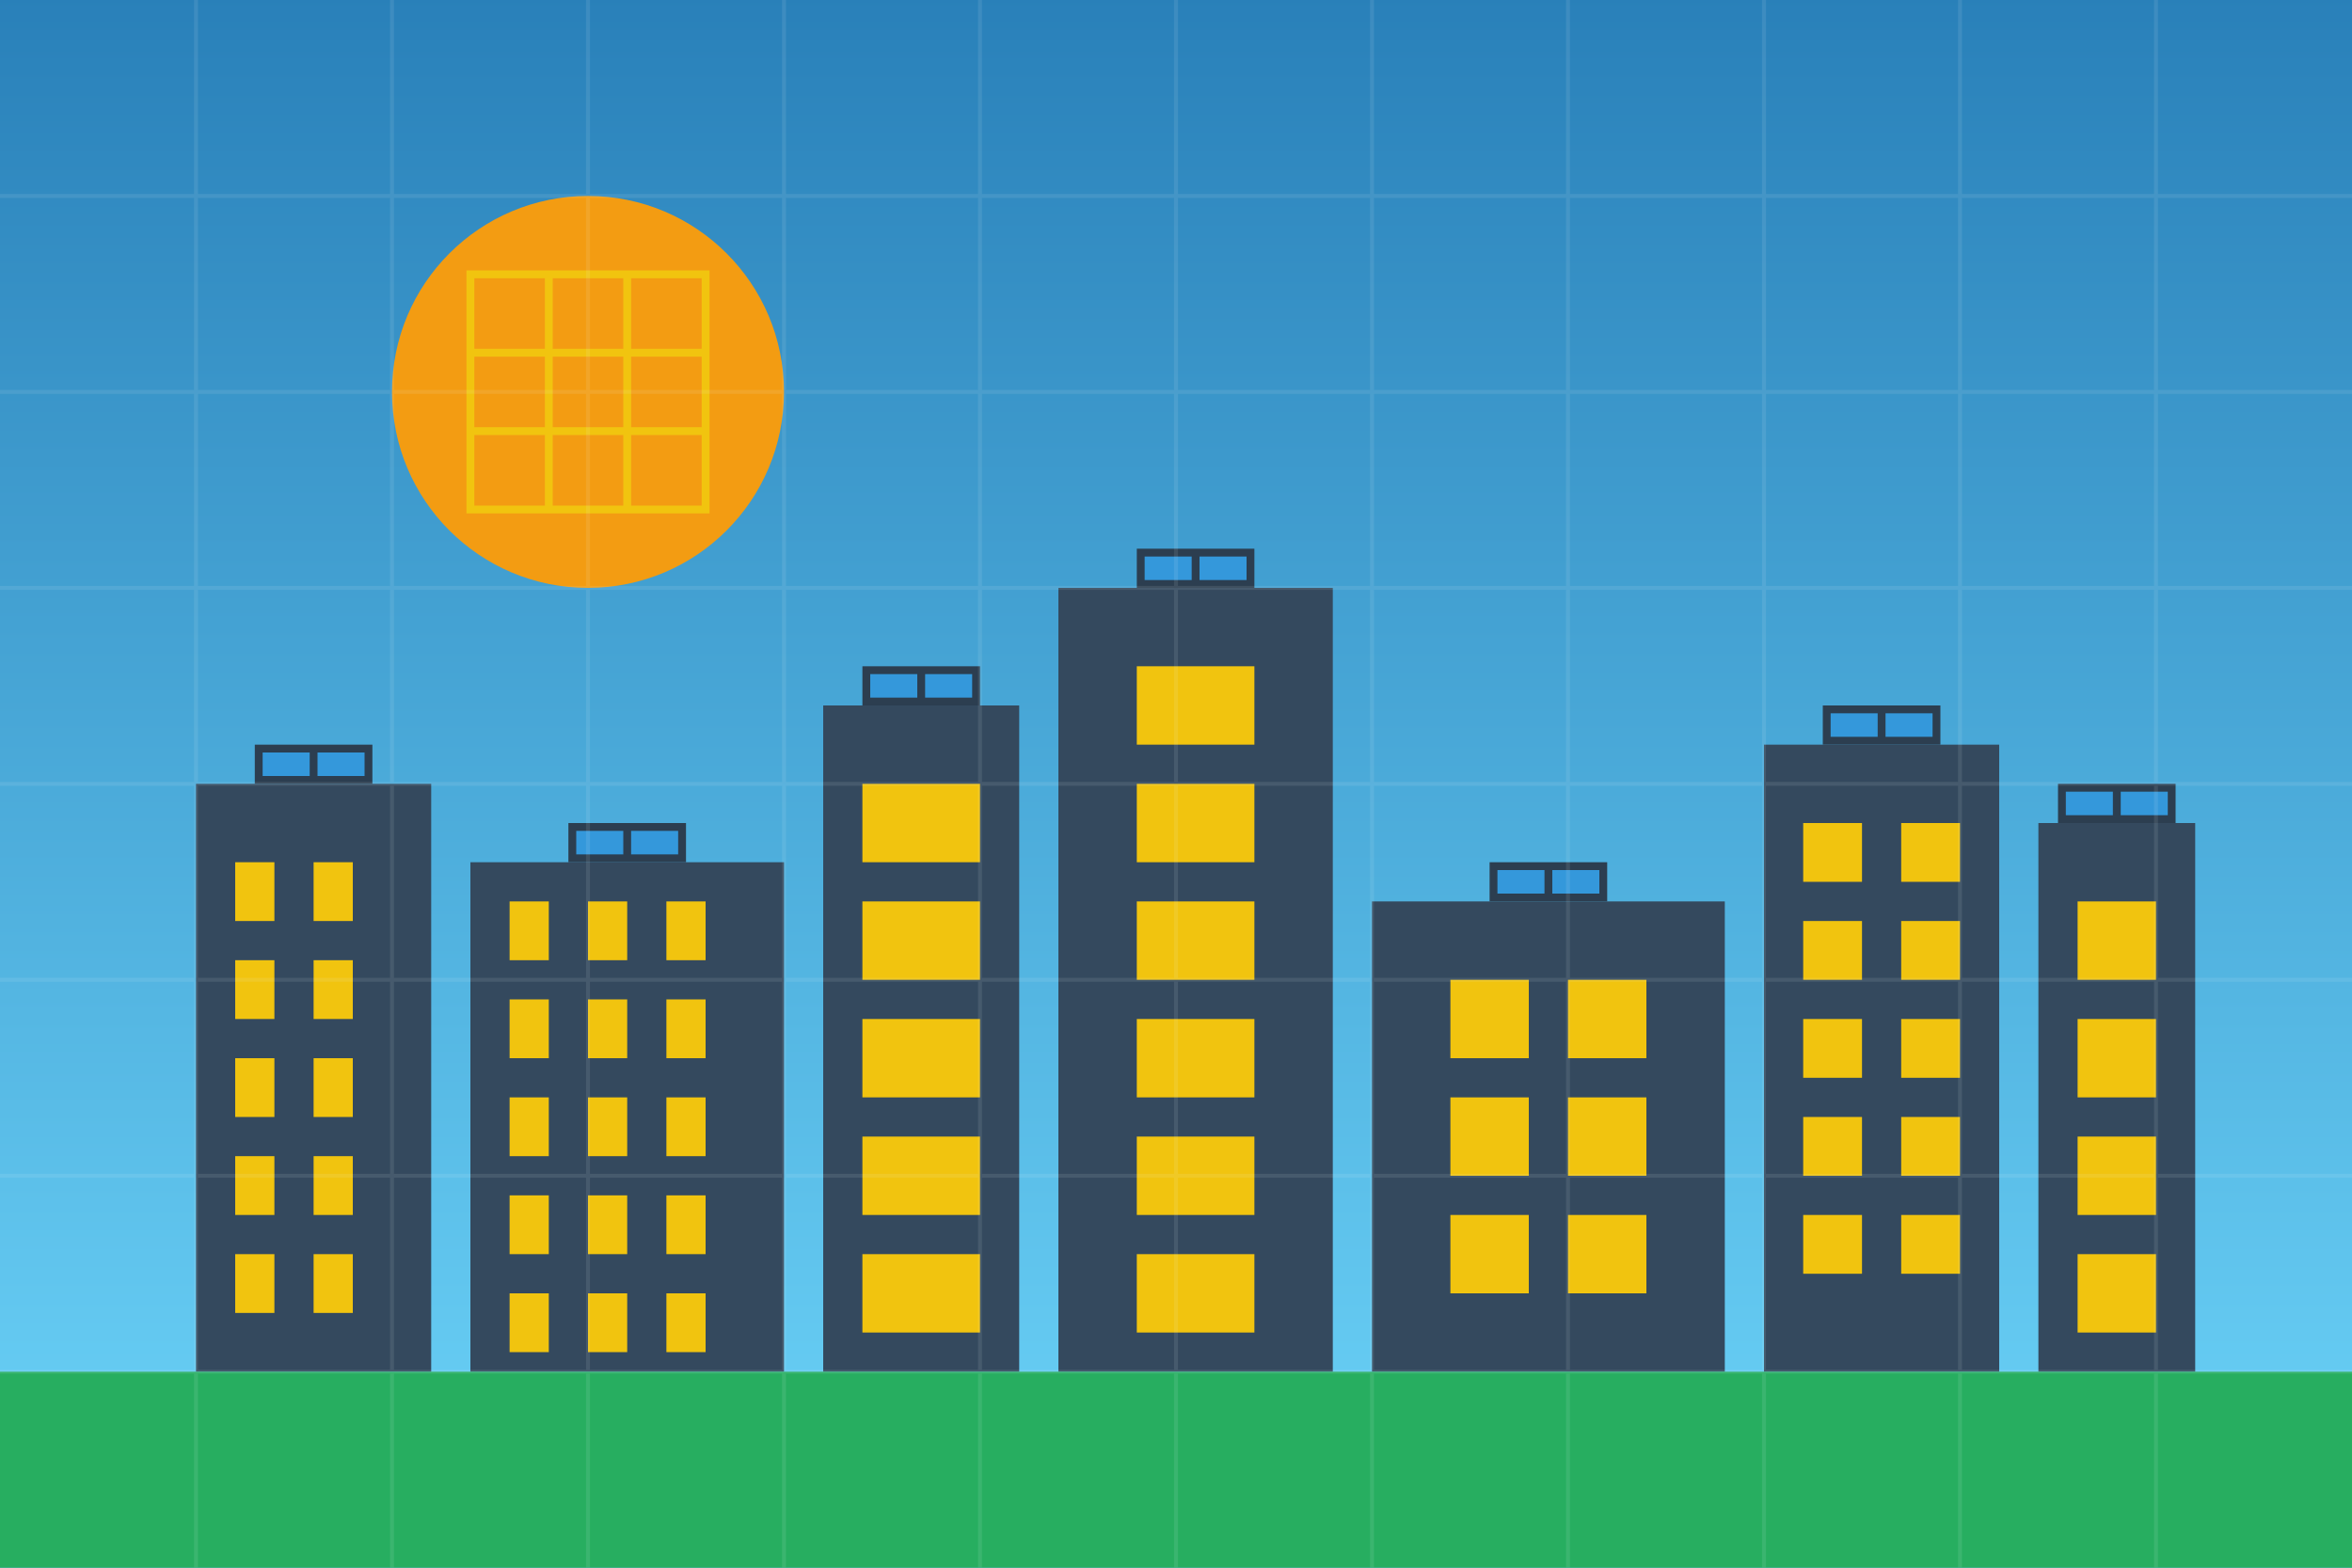 <svg xmlns="http://www.w3.org/2000/svg" width="600" height="400" viewBox="0 0 600 400">
  <rect x="0" y="0" width="600" height="400" fill="#333333" stroke="none"/>
  <defs>
    <linearGradient id="skyGradient" x1="0%" y1="0%" x2="0%" y2="100%">
      <stop offset="0%" stop-color="#2980B9" />
      <stop offset="100%" stop-color="#6DD5FA" />
    </linearGradient>
  </defs>
  <rect width="600" height="400" fill="url(#skyGradient)" />
  
  <!-- City Skyline -->
  <g fill="#34495E">
    <rect x="50" y="200" width="60" height="150" />
    <rect x="120" y="220" width="80" height="130" />
    <rect x="210" y="180" width="50" height="170" />
    <rect x="270" y="150" width="70" height="200" />
    <rect x="350" y="230" width="90" height="120" />
    <rect x="450" y="190" width="60" height="160" />
    <rect x="520" y="210" width="40" height="140" />
  </g>
  
  <!-- Windows -->
  <g fill="#F1C40F">
    <!-- Building 1 -->
    <rect x="60" y="220" width="10" height="15" />
    <rect x="80" y="220" width="10" height="15" />
    <rect x="60" y="245" width="10" height="15" />
    <rect x="80" y="245" width="10" height="15" />
    <rect x="60" y="270" width="10" height="15" />
    <rect x="80" y="270" width="10" height="15" />
    <rect x="60" y="295" width="10" height="15" />
    <rect x="80" y="295" width="10" height="15" />
    <rect x="60" y="320" width="10" height="15" />
    <rect x="80" y="320" width="10" height="15" />
    
    <!-- Building 2 -->
    <rect x="130" y="230" width="10" height="15" />
    <rect x="150" y="230" width="10" height="15" />
    <rect x="170" y="230" width="10" height="15" />
    <rect x="130" y="255" width="10" height="15" />
    <rect x="150" y="255" width="10" height="15" />
    <rect x="170" y="255" width="10" height="15" />
    <rect x="130" y="280" width="10" height="15" />
    <rect x="150" y="280" width="10" height="15" />
    <rect x="170" y="280" width="10" height="15" />
    <rect x="130" y="305" width="10" height="15" />
    <rect x="150" y="305" width="10" height="15" />
    <rect x="170" y="305" width="10" height="15" />
    <rect x="130" y="330" width="10" height="15" />
    <rect x="150" y="330" width="10" height="15" />
    <rect x="170" y="330" width="10" height="15" />
    
    <!-- Other buildings (simplified) -->
    <rect x="220" y="200" width="30" height="20" />
    <rect x="220" y="230" width="30" height="20" />
    <rect x="220" y="260" width="30" height="20" />
    <rect x="220" y="290" width="30" height="20" />
    <rect x="220" y="320" width="30" height="20" />
    
    <rect x="290" y="170" width="30" height="20" />
    <rect x="290" y="200" width="30" height="20" />
    <rect x="290" y="230" width="30" height="20" />
    <rect x="290" y="260" width="30" height="20" />
    <rect x="290" y="290" width="30" height="20" />
    <rect x="290" y="320" width="30" height="20" />
    
    <rect x="370" y="250" width="20" height="20" />
    <rect x="400" y="250" width="20" height="20" />
    <rect x="370" y="280" width="20" height="20" />
    <rect x="400" y="280" width="20" height="20" />
    <rect x="370" y="310" width="20" height="20" />
    <rect x="400" y="310" width="20" height="20" />
    
    <rect x="460" y="210" width="15" height="15" />
    <rect x="485" y="210" width="15" height="15" />
    <rect x="460" y="235" width="15" height="15" />
    <rect x="485" y="235" width="15" height="15" />
    <rect x="460" y="260" width="15" height="15" />
    <rect x="485" y="260" width="15" height="15" />
    <rect x="460" y="285" width="15" height="15" />
    <rect x="485" y="285" width="15" height="15" />
    <rect x="460" y="310" width="15" height="15" />
    <rect x="485" y="310" width="15" height="15" />
    
    <rect x="530" y="230" width="20" height="20" />
    <rect x="530" y="260" width="20" height="20" />
    <rect x="530" y="290" width="20" height="20" />
    <rect x="530" y="320" width="20" height="20" />
  </g>
  
  <!-- Sun with solar panel pattern -->
  <circle cx="150" cy="100" r="50" fill="#F39C12" />
  
  <!-- Solar panel pattern in sun -->
  <g transform="translate(120, 70)">
    <rect x="0" y="0" width="60" height="60" fill="none" stroke="#F1C40F" stroke-width="2" />
    <line x1="0" y1="20" x2="60" y2="20" stroke="#F1C40F" stroke-width="2" />
    <line x1="0" y1="40" x2="60" y2="40" stroke="#F1C40F" stroke-width="2" />
    <line x1="20" y1="0" x2="20" y2="60" stroke="#F1C40F" stroke-width="2" />
    <line x1="40" y1="0" x2="40" y2="60" stroke="#F1C40F" stroke-width="2" />
  </g>
  
  <!-- Solar panels on rooftops -->
  <g transform="translate(65, 190)">
    <rect x="0" y="0" width="30" height="10" fill="#2C3E50" />
    <rect x="2" y="2" width="12" height="6" fill="#3498DB" />
    <rect x="16" y="2" width="12" height="6" fill="#3498DB" />
  </g>
  
  <g transform="translate(145, 210)">
    <rect x="0" y="0" width="30" height="10" fill="#2C3E50" />
    <rect x="2" y="2" width="12" height="6" fill="#3498DB" />
    <rect x="16" y="2" width="12" height="6" fill="#3498DB" />
  </g>
  
  <g transform="translate(220, 170)">
    <rect x="0" y="0" width="30" height="10" fill="#2C3E50" />
    <rect x="2" y="2" width="12" height="6" fill="#3498DB" />
    <rect x="16" y="2" width="12" height="6" fill="#3498DB" />
  </g>
  
  <g transform="translate(290, 140)">
    <rect x="0" y="0" width="30" height="10" fill="#2C3E50" />
    <rect x="2" y="2" width="12" height="6" fill="#3498DB" />
    <rect x="16" y="2" width="12" height="6" fill="#3498DB" />
  </g>
  
  <g transform="translate(380, 220)">
    <rect x="0" y="0" width="30" height="10" fill="#2C3E50" />
    <rect x="2" y="2" width="12" height="6" fill="#3498DB" />
    <rect x="16" y="2" width="12" height="6" fill="#3498DB" />
  </g>
  
  <g transform="translate(465, 180)">
    <rect x="0" y="0" width="30" height="10" fill="#2C3E50" />
    <rect x="2" y="2" width="12" height="6" fill="#3498DB" />
    <rect x="16" y="2" width="12" height="6" fill="#3498DB" />
  </g>
  
  <g transform="translate(525, 200)">
    <rect x="0" y="0" width="30" height="10" fill="#2C3E50" />
    <rect x="2" y="2" width="12" height="6" fill="#3498DB" />
    <rect x="16" y="2" width="12" height="6" fill="#3498DB" />
  </g>
  
  <!-- Ground -->
  <rect x="0" y="350" width="600" height="50" fill="#27AE60" />
  
  <!-- Retro grid overlay -->
  <g stroke="#ECF0F1" stroke-width="1" opacity="0.1">
    <line x1="0" y1="50" x2="600" y2="50" />
    <line x1="0" y1="100" x2="600" y2="100" />
    <line x1="0" y1="150" x2="600" y2="150" />
    <line x1="0" y1="200" x2="600" y2="200" />
    <line x1="0" y1="250" x2="600" y2="250" />
    <line x1="0" y1="300" x2="600" y2="300" />
    <line x1="0" y1="350" x2="600" y2="350" />
    <line x1="50" y1="0" x2="50" y2="400" />
    <line x1="100" y1="0" x2="100" y2="400" />
    <line x1="150" y1="0" x2="150" y2="400" />
    <line x1="200" y1="0" x2="200" y2="400" />
    <line x1="250" y1="0" x2="250" y2="400" />
    <line x1="300" y1="0" x2="300" y2="400" />
    <line x1="350" y1="0" x2="350" y2="400" />
    <line x1="400" y1="0" x2="400" y2="400" />
    <line x1="450" y1="0" x2="450" y2="400" />
    <line x1="500" y1="0" x2="500" y2="400" />
    <line x1="550" y1="0" x2="550" y2="400" />
  </g>
</svg>
